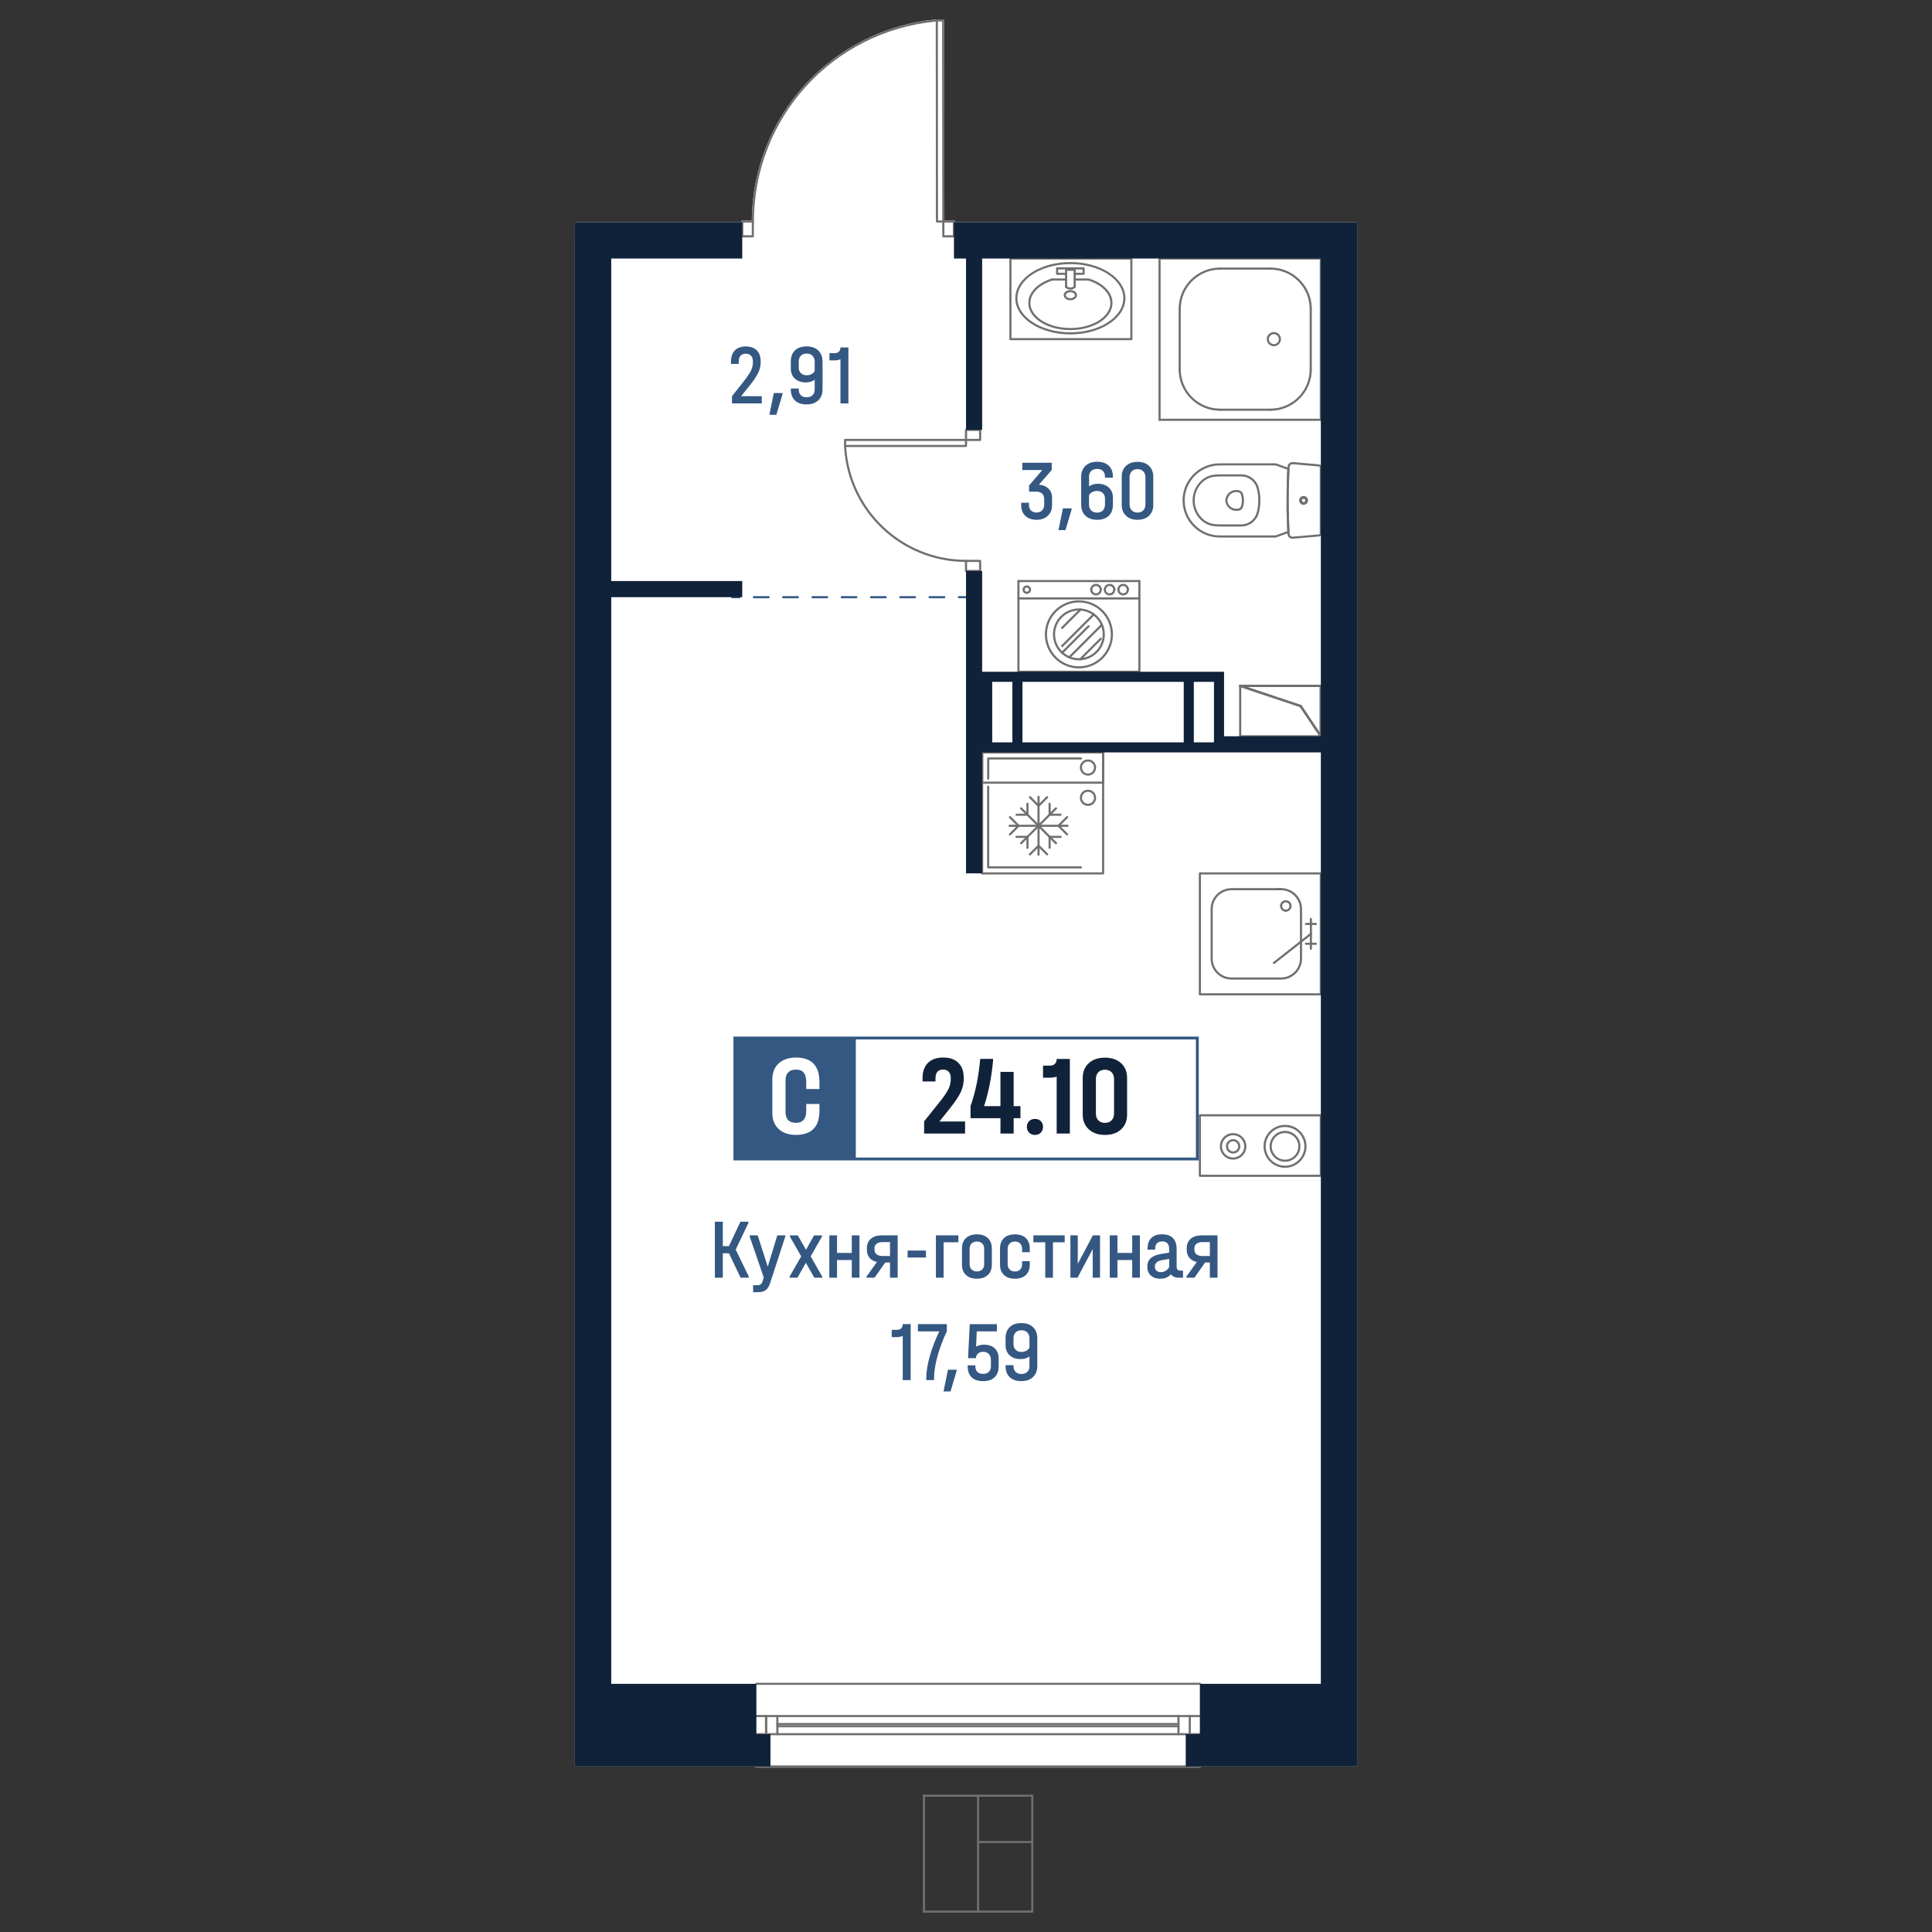 <?xml version="1.0" encoding="utf-8"?>
<!-- Generator: Adobe Illustrator 28.0.0, SVG Export Plug-In . SVG Version: 6.00 Build 0)  -->
<svg version="1.1" id="_x5F_Плашки" xmlns="http://www.w3.org/2000/svg" xmlns:xlink="http://www.w3.org/1999/xlink" x="0px"
	 y="0px" width="1000px" height="1000px" viewBox="0 0 1000 1000" style="enable-background:new 0 0 1000 1000;"
	 xml:space="preserve">
<rect x="0" y="0" width="1000" height="1000" fill="#333333" stroke="none"/>
<style type="text/css">
	.st0{fill:#FFFFFF;}
	.st1{fill:#716F6E;}
	.st2{fill:#345882;}
	.st3{fill:#102239;}
</style>
<g>
	<path class="st0" d="M494.3,114.65V115h208.14v799.32H621.6c-0.01,0.31-0.24,0.55-0.55,0.55H391.49c-0.31,0-0.55-0.24-0.56-0.55
		h-93.37V124.41l0.02,0.01v-9.4h86.05v-0.37c0-0.3,0.25-0.55,0.55-0.55h4.94c0.2-26.08,10-51.03,27.62-70.29
		c17.73-19.38,41.89-31.38,68.05-33.8C484.83,10,484.86,10,484.9,10h3.28c0.31,0,0.55,0.25,0.55,0.55l0.09,103.55h4.92
		C494.05,114.1,494.3,114.35,494.3,114.65z"/>
	<g id="HATCH_00000004529954148776503830000002957570466779827108_">
		<path class="st1" d="M683.66,381.66c-0.18,0-0.36-0.09-0.46-0.25l-10.33-15.49l-31.12-10.38c-0.26-0.08-0.41-0.34-0.37-0.61
			s0.28-0.46,0.55-0.46h41.74c0.31,0,0.55,0.25,0.55,0.55v26.09c0,0.24-0.16,0.46-0.39,0.53
			C683.77,381.65,683.71,381.66,683.66,381.66z M645.32,355.57l28.08,9.36c0.12,0.04,0.22,0.12,0.28,0.22l9.42,14.13v-23.71H645.32z
			"/>
	</g>
	<g id="LINE_00000024684505337033700450000012024908237142340745_">
		<path class="st1" d="M683.66,355.57h-41.74c-0.31,0-0.55-0.25-0.55-0.55c0-0.31,0.25-0.55,0.55-0.55h41.74
			c0.31,0,0.55,0.25,0.55,0.55C684.21,355.32,683.96,355.57,683.66,355.57z"/>
	</g>
	<g id="LINE_00000024683825047811639600000009372779627903327129_">
		<path class="st1" d="M673.22,366c-0.06,0-0.12-0.01-0.18-0.03l-31.3-10.44c-0.29-0.1-0.45-0.41-0.35-0.7
			c0.1-0.29,0.39-0.45,0.7-0.35l31.3,10.44c0.29,0.1,0.45,0.41,0.35,0.7C673.67,365.86,673.45,366,673.22,366z"/>
	</g>
	<g id="LINE_00000090977475562148853610000017115417489495283845_">
		<path class="st1" d="M683.66,381.66c-0.18,0-0.35-0.09-0.46-0.25l-10.44-15.65c-0.17-0.25-0.1-0.59,0.15-0.77
			c0.25-0.17,0.59-0.1,0.77,0.15l10.44,15.65c0.17,0.25,0.1,0.59-0.15,0.77C683.87,381.63,683.76,381.66,683.66,381.66z"/>
	</g>
	<g id="LINE_00000147942035251424217890000014081300051276350140_">
		<path class="st1" d="M683.66,381.66c-0.31,0-0.55-0.25-0.55-0.55v-26.09c0-0.31,0.25-0.55,0.55-0.55c0.31,0,0.55,0.25,0.55,0.55
			v26.09C684.21,381.41,683.96,381.66,683.66,381.66z"/>
	</g>
	<g id="LINE_00000025412170726294236150000012036949622989636798_">
		<path class="st1" d="M673.22,366c-0.06,0-0.12-0.01-0.18-0.03l-31.3-10.44c-0.29-0.1-0.45-0.41-0.35-0.7
			c0.1-0.29,0.39-0.45,0.7-0.35l31.3,10.44c0.29,0.1,0.45,0.41,0.35,0.7C673.67,365.86,673.45,366,673.22,366z"/>
	</g>
	<g id="LINE_00000158731492609554977160000012780561154455937682_">
		<path class="st1" d="M683.66,381.66c-0.18,0-0.35-0.09-0.46-0.25l-10.44-15.65c-0.17-0.25-0.1-0.59,0.15-0.77
			c0.25-0.17,0.59-0.1,0.77,0.15l10.44,15.65c0.17,0.25,0.1,0.59-0.15,0.77C683.87,381.63,683.76,381.66,683.66,381.66z"/>
	</g>
	<g id="LINE_00000118359294577460771470000014056821079485721241_">
		<path class="st1" d="M641.92,381.66c-0.31,0-0.55-0.25-0.55-0.55v-26.09c0-0.31,0.25-0.55,0.55-0.55c0.31,0,0.55,0.25,0.55,0.55
			v26.09C642.47,381.41,642.22,381.66,641.92,381.66z"/>
	</g>
	<g id="LINE_00000045583130511916031550000009181558239368998319_">
		<path class="st1" d="M683.66,381.66h-41.74c-0.31,0-0.55-0.25-0.55-0.55c0-0.31,0.25-0.55,0.55-0.55h41.74
			c0.31,0,0.55,0.25,0.55,0.55C684.21,381.41,683.96,381.66,683.66,381.66z"/>
	</g>
	<g id="LINE_00000006701301700449706100000001010407151773740189_">
		<path class="st1" d="M683.66,381.66c-0.31,0-0.55-0.25-0.55-0.55v-26.09c0-0.31,0.25-0.55,0.55-0.55c0.31,0,0.55,0.25,0.55,0.55
			v26.09C684.21,381.41,683.96,381.66,683.66,381.66z"/>
	</g>
	<g id="LINE_00000078756133274639012360000005083580640445914261_">
		<path class="st1" d="M683.66,355.57h-41.74c-0.31,0-0.55-0.25-0.55-0.55c0-0.31,0.25-0.55,0.55-0.55h41.74
			c0.31,0,0.55,0.25,0.55,0.55C684.21,355.32,683.96,355.57,683.66,355.57z"/>
	</g>
	<g id="LINE_00000060009661181107582710000004147517079171159425_">
		<g>
			<path class="st2" d="M382.65,309.66h-3.68c-0.31,0-0.55-0.25-0.55-0.55c0-0.31,0.25-0.55,0.55-0.55h3.68
				c0.31,0,0.55,0.25,0.55,0.55C383.2,309.41,382.95,309.66,382.65,309.66z"/>
			<path class="st2" d="M488.75,309.66h-7.58c-0.31,0-0.55-0.25-0.55-0.55c0-0.31,0.25-0.55,0.55-0.55h7.58
				c0.31,0,0.55,0.25,0.55,0.55C489.3,309.41,489.05,309.66,488.75,309.66z M473.59,309.66h-7.58c-0.31,0-0.55-0.25-0.55-0.55
				c0-0.31,0.25-0.55,0.55-0.55h7.58c0.31,0,0.55,0.25,0.55,0.55C474.14,309.41,473.9,309.66,473.59,309.66z M458.43,309.66h-7.58
				c-0.31,0-0.55-0.25-0.55-0.55c0-0.31,0.25-0.55,0.55-0.55h7.58c0.31,0,0.55,0.25,0.55,0.55
				C458.99,309.41,458.74,309.66,458.43,309.66z M443.27,309.66h-7.58c-0.31,0-0.55-0.25-0.55-0.55c0-0.31,0.25-0.55,0.55-0.55h7.58
				c0.31,0,0.55,0.25,0.55,0.55C443.83,309.41,443.58,309.66,443.27,309.66z M428.12,309.66h-7.58c-0.31,0-0.55-0.25-0.55-0.55
				c0-0.31,0.25-0.55,0.55-0.55h7.58c0.31,0,0.55,0.25,0.55,0.55C428.67,309.41,428.42,309.66,428.12,309.66z M412.96,309.66h-7.58
				c-0.31,0-0.55-0.25-0.55-0.55c0-0.31,0.25-0.55,0.55-0.55h7.58c0.31,0,0.55,0.25,0.55,0.55
				C413.52,309.41,413.27,309.66,412.96,309.66z M397.8,309.66h-7.58c-0.31,0-0.55-0.25-0.55-0.55c0-0.31,0.25-0.55,0.55-0.55h7.58
				c0.31,0,0.55,0.25,0.55,0.55C398.36,309.41,398.11,309.66,397.8,309.66z"/>
			<path class="st2" d="M500.01,309.66h-3.68c-0.31,0-0.55-0.25-0.55-0.55c0-0.31,0.25-0.55,0.55-0.55h3.68
				c0.31,0,0.55,0.25,0.55,0.55C500.56,309.41,500.31,309.66,500.01,309.66z"/>
		</g>
	</g>
	<g id="SPLINE_00000038389557843389966200000017557772399308701085_">
		<path class="st1" d="M639.91,264.44c-3.01,0-5.54-2.35-5.72-5.39c0.03-0.53,0.11-0.98,0.24-1.4c0.45-1.46,1.44-2.66,2.79-3.38
			c1.35-0.72,2.9-0.87,4.37-0.42c0.81,0.25,1.45,0.87,1.72,1.67c0.77,2.26,0.77,4.75,0,7.01c-0.27,0.8-0.91,1.42-1.71,1.67l0,0
			c-0.44,0.13-0.88,0.21-1.33,0.24C640.14,264.44,640.02,264.44,639.91,264.44z M641.43,263.66h0.01H641.43z M639.91,254.69
			c-0.75,0-1.49,0.18-2.17,0.55c-1.09,0.58-1.89,1.55-2.25,2.74c-0.11,0.34-0.17,0.7-0.2,1.07c0.15,2.39,2.2,4.29,4.62,4.29
			c0.09,0,0.19,0,0.28-0.01c0.36-0.02,0.72-0.09,1.07-0.19l0,0c0.47-0.14,0.84-0.5,0.99-0.97c0.69-2.03,0.69-4.27,0-6.3
			c-0.16-0.46-0.53-0.83-1-0.97C640.82,254.76,640.36,254.69,639.91,254.69z"/>
	</g>
	<g id="SPLINE_00000118378795822236837320000016732703726892044704_">
		<path class="st1" d="M642.48,272.53h-10.98c-1.22,0-2.44-0.09-3.64-0.26c-2-0.29-3.88-1.12-5.43-2.39
			c-0.73-0.6-1.39-1.26-1.97-1.98c-2.37-2.9-3.48-6.55-3.1-10.28c0.37-3.73,2.17-7.09,5.08-9.46c1.56-1.27,3.44-2.1,5.43-2.39l0,0
			c1.2-0.17,2.42-0.26,3.64-0.26h10.98c4.23,0,7.96,2.86,9.04,6.95c1.15,4.29,1.15,8.83,0,13.12
			C650.43,269.67,646.71,272.53,642.48,272.53z M628.01,246.86c-1.8,0.26-3.49,1-4.89,2.15c-2.67,2.19-4.33,5.28-4.67,8.72
			c-0.35,3.44,0.67,6.8,2.86,9.47c0.54,0.66,1.15,1.27,1.82,1.82c1.41,1.15,3.1,1.89,4.89,2.15c1.14,0.17,2.32,0.25,3.48,0.25h10.98
			c3.74,0,7.02-2.52,7.98-6.13c1.1-4.11,1.1-8.45,0-12.56c-0.96-3.61-4.25-6.13-7.98-6.13h-10.98
			C630.33,246.61,629.16,246.7,628.01,246.86L628.01,246.86z"/>
	</g>
	<g id="SPLINE_00000180335191614411251340000007839173773676704919_">
		<path class="st1" d="M660.33,278.23h-29.03c-10.59,0-19.21-8.62-19.21-19.21c0-10.59,8.62-19.21,19.21-19.21h29.03
			c0.06,0,0.12,0.01,0.18,0.03c2.19,0.77,4.37,1.56,6.55,2.38c0.22,0.08,0.37,0.3,0.36,0.54l-0.38,11.39l-0.03,8.82l0.42,12.3
			c0.01,0.24-0.13,0.47-0.36,0.55c-2.18,0.82-4.36,1.61-6.55,2.38C660.46,278.22,660.4,278.23,660.33,278.23z M631.31,240.91
			c-9.99,0-18.11,8.12-18.11,18.11s8.12,18.11,18.11,18.11h28.93c2.03-0.71,4.05-1.45,6.06-2.2l-0.34-9.33l-0.06-2.62l0.22-15.81
			l0.19-4.07c-2.02-0.75-4.04-1.49-6.07-2.2H631.31z M666.88,275.3h0.01H666.88z"/>
	</g>
	<g id="SPLINE_00000106855341413660132980000009657195479946953655_">
		<path class="st1" d="M674.74,260.97c-1.07,0-1.95-0.88-1.95-1.95s0.88-1.95,1.95-1.95c1.07,0,1.95,0.88,1.95,1.95
			S675.82,260.97,674.74,260.97z M674.74,258.17c-0.47,0-0.84,0.38-0.84,0.85c0,0.47,0.38,0.85,0.84,0.85
			c0.47,0,0.84-0.38,0.84-0.85C675.59,258.55,675.21,258.17,674.74,258.17z"/>
	</g>
	<g id="SPLINE_00000109723020733388656970000013526919720485076911_">
		<path class="st1" d="M674.74,261.31c-1.27,0-2.3-1.03-2.3-2.3s1.03-2.3,2.3-2.3s2.3,1.03,2.3,2.3S676.01,261.31,674.74,261.31z
			 M674.74,257.82c-0.66,0-1.19,0.54-1.19,1.19s0.53,1.19,1.19,1.19c0.66,0,1.19-0.54,1.19-1.19S675.4,257.82,674.74,257.82z"/>
	</g>
	<g id="SPLINE_00000062885619164608909060000001327405740532699839_">
		<path class="st1" d="M668.98,278.88c-1.36,0-2.51-1.08-2.59-2.48c-0.65-11.53-0.65-23.23,0-34.77c0.13-1.52,1.45-2.61,2.85-2.47
			l13.53,1.18c0.83,0.07,1.45,0.75,1.45,1.58v34.17c0,0.83-0.63,1.51-1.45,1.58l-13.53,1.18l0,0
			C669.16,278.88,669.04,278.88,668.98,278.88z M669.09,277.77l0.1,0.55l-0.05-0.55l13.53-1.18c0.25-0.02,0.44-0.23,0.44-0.48
			v-34.17c0-0.25-0.19-0.46-0.44-0.48l-13.53-1.18c-0.05,0-0.09-0.01-0.13-0.01c-0.78,0-1.45,0.6-1.52,1.39
			c-0.65,11.54-0.65,23.2,0,34.69c0.03,0.4,0.2,0.78,0.51,1.05C668.29,277.66,668.69,277.81,669.09,277.77z"/>
	</g>
	<g id="SPLINE_00000098191216031482723520000017437971911132750516_">
		<path class="st1" d="M554.02,149.9c-0.55,0-1.1-0.11-1.61-0.33c-0.42-0.19-0.79-0.45-1.05-0.77c-0.19-0.23-0.17-0.58,0.07-0.78
			c0.24-0.19,0.58-0.16,0.78,0.07c0.15,0.19,0.38,0.35,0.65,0.47c1.02,0.45,2.37,0.23,2.97-0.47c0.2-0.23,0.55-0.26,0.78-0.06
			c0.23,0.2,0.26,0.55,0.06,0.78C556.07,149.51,555.06,149.9,554.02,149.9z"/>
	</g>
	<g id="SPLINE_00000115512353840764258700000011192068543464295852_">
		<path class="st1" d="M554.02,155.43c-1.89,0-3.44-1.18-3.44-2.64c0-1.48,1.51-2.64,3.44-2.64c1.93,0,3.44,1.16,3.44,2.64
			C557.46,154.24,555.92,155.43,554.02,155.43z M554.02,151.25c-1.27,0-2.33,0.7-2.33,1.54c0,0.83,1.07,1.54,2.33,1.54
			s2.33-0.7,2.33-1.54C556.36,151.96,555.29,151.25,554.02,151.25z"/>
	</g>
	<g id="SPLINE_00000005958266404347254330000007132806882938694328_">
		<path class="st1" d="M554.02,173.1c-15.72,0-28.51-8.41-28.51-18.74s12.79-18.74,28.51-18.74c15.72,0,28.5,8.41,28.5,18.74
			S569.74,173.1,554.02,173.1z M554.02,136.71c-15.11,0-27.4,7.91-27.4,17.64s12.29,17.64,27.4,17.64c15.11,0,27.4-7.91,27.4-17.64
			S569.13,136.71,554.02,136.71z"/>
	</g>
	<g id="SPLINE_00000050650517469716853950000006194592465492701334_">
		<path class="st1" d="M553.96,170.87c-3.22,0-6.49-0.46-9.56-1.43c-6.12-1.94-10.4-5.54-11.75-9.87c-0.96-3.09-0.27-6.33,1.92-9.14
			c2.11-2.71,5.6-4.94,9.83-6.28c0.29-0.1,0.6,0.07,0.69,0.36c0.09,0.29-0.07,0.6-0.36,0.69c-4.01,1.27-7.31,3.37-9.29,5.9
			c-1.99,2.55-2.59,5.36-1.73,8.14c1.23,3.98,5.25,7.31,11.02,9.14c10.29,3.26,22.79,0.61,27.88-5.9c1.99-2.55,2.59-5.37,1.73-8.14
			c-1.23-3.96-5.21-7.28-10.94-9.12h-7.14c-0.31,0-0.55-0.25-0.55-0.55c0-0.31,0.25-0.55,0.55-0.55h7.23c0.06,0,0.11,0.01,0.17,0.03
			c6.12,1.94,10.4,5.54,11.74,9.87c0.96,3.09,0.27,6.33-1.92,9.14C569.67,168.04,561.95,170.87,553.96,170.87z"/>
	</g>
	<g id="POLYLINE_00000075160545349774138760000000797246929791111850_">
		<path class="st1" d="M551.78,145.23h-7.23c-0.31,0-0.55-0.25-0.55-0.55c0-0.31,0.25-0.55,0.55-0.55h7.23
			c0.31,0,0.55,0.25,0.55,0.55C552.34,144.98,552.09,145.23,551.78,145.23z"/>
	</g>
	<g id="LWPOLYLINE_00000054230512893384401540000008817228443052194441_">
		<path class="st1" d="M560.87,142.27h-4.61c-0.31,0-0.55-0.25-0.55-0.55c0-0.31,0.25-0.55,0.55-0.55h4.06v-1.71h-12.59v1.71h4.06
			c0.31,0,0.55,0.25,0.55,0.55c0,0.31-0.25,0.55-0.55,0.55h-4.62c-0.31,0-0.55-0.25-0.55-0.55v-2.82c0-0.31,0.25-0.55,0.55-0.55
			h13.7c0.31,0,0.55,0.25,0.55,0.55v2.82C561.42,142.02,561.17,142.27,560.87,142.27z"/>
	</g>
	<g id="LWPOLYLINE_00000025432454005099366110000010822027015750645644_">
		<path class="st1" d="M556.26,148.99c-0.31,0-0.55-0.25-0.55-0.55v-8.26h-3.36v8.26c0,0.31-0.25,0.55-0.55,0.55
			c-0.31,0-0.55-0.25-0.55-0.55v-8.81c0-0.31,0.25-0.55,0.55-0.55h4.47c0.31,0,0.55,0.25,0.55,0.55v8.81
			C556.81,148.75,556.56,148.99,556.26,148.99z"/>
	</g>
	<g id="LWPOLYLINE_00000161616696146378181570000014109053220012767644_">
		<path class="st1" d="M585.59,176.09h-62.61c-0.31,0-0.55-0.25-0.55-0.55V133.8c0-0.31,0.25-0.55,0.55-0.55h62.61
			c0.31,0,0.55,0.25,0.55,0.55v41.74C586.15,175.85,585.9,176.09,585.59,176.09z M523.54,174.99h61.5v-40.63h-61.5V174.99z"/>
	</g>
	<g id="ARC_00000065765487058075873560000007506422991730107326_">
		<path class="st1" d="M678.44,160.44c-0.31,0-0.55-0.25-0.55-0.55c0-11.2-9.11-20.32-20.32-20.32c-0.31,0-0.55-0.25-0.55-0.55
			s0.25-0.55,0.55-0.55c11.81,0,21.43,9.61,21.43,21.42C679,160.19,678.75,160.44,678.44,160.44z"/>
	</g>
	<g id="ARC_00000135657897566966233060000014294256293177203356_">
		<path class="st1" d="M657.57,212.61c-0.31,0-0.55-0.25-0.55-0.55c0-0.31,0.25-0.55,0.55-0.55c11.21,0,20.32-9.11,20.32-20.32
			c0-0.31,0.25-0.55,0.55-0.55c0.31,0,0.55,0.25,0.55,0.55C679,203,669.38,212.61,657.57,212.61z"/>
	</g>
	<g id="ARC_00000015318206463468472450000010311401497707867813_">
		<path class="st1" d="M610.61,160.44c-0.31,0-0.55-0.25-0.55-0.55c0-11.81,9.61-21.42,21.43-21.42c0.31,0,0.55,0.25,0.55,0.55
			s-0.25,0.55-0.55,0.55c-11.21,0-20.32,9.11-20.32,20.32C611.17,160.19,610.92,160.44,610.61,160.44z"/>
	</g>
	<g id="ARC_00000126307962593444522970000005590966213705873820_">
		<path class="st1" d="M631.49,212.61c-11.81,0-21.43-9.61-21.43-21.42c0-0.31,0.25-0.55,0.55-0.55c0.31,0,0.55,0.25,0.55,0.55
			c0,11.2,9.11,20.32,20.32,20.32c0.31,0,0.55,0.25,0.55,0.55C632.04,212.37,631.79,212.61,631.49,212.61z"/>
	</g>
	<g id="LINE_00000089557671064577516870000009711338548052993921_">
		<path class="st1" d="M610.61,191.74c-0.31,0-0.55-0.25-0.55-0.55v-31.3c0-0.31,0.25-0.55,0.55-0.55c0.31,0,0.55,0.25,0.55,0.55
			v31.3C611.17,191.5,610.92,191.74,610.61,191.74z"/>
	</g>
	<g id="LINE_00000109010674939235139320000005641417395042888123_">
		<path class="st1" d="M657.57,139.57h-26.08c-0.31,0-0.55-0.25-0.55-0.55s0.25-0.55,0.55-0.55h26.08c0.31,0,0.55,0.25,0.55,0.55
			S657.88,139.57,657.57,139.57z"/>
	</g>
	<g id="LINE_00000088091915485181909100000016729969404171241392_">
		<path class="st1" d="M678.44,191.74c-0.31,0-0.55-0.25-0.55-0.55v-31.3c0-0.31,0.25-0.55,0.55-0.55c0.31,0,0.55,0.25,0.55,0.55
			v31.3C679,191.5,678.75,191.74,678.44,191.74z"/>
	</g>
	<g id="LINE_00000105392957523930320300000011894640056709497017_">
		<path class="st1" d="M657.57,212.61h-26.08c-0.31,0-0.55-0.25-0.55-0.55c0-0.31,0.25-0.55,0.55-0.55h26.08
			c0.31,0,0.55,0.25,0.55,0.55C658.12,212.37,657.88,212.61,657.57,212.61z"/>
	</g>
	<g id="CIRCLE_00000158724177550915755350000007184085570933201040_">
		<path class="st1" d="M659.35,179.22c-2.03,0-3.68-1.65-3.68-3.68c0-2.03,1.65-3.68,3.68-3.68c2.03,0,3.68,1.65,3.68,3.68
			C663.03,177.57,661.38,179.22,659.35,179.22z M659.35,172.96c-1.42,0-2.58,1.16-2.58,2.58c0,1.42,1.15,2.58,2.58,2.58
			c1.42,0,2.58-1.16,2.58-2.58C661.93,174.12,660.77,172.96,659.35,172.96z"/>
	</g>
	<g id="LINE_00000005974326736948114570000003882267258497089175_">
		<path class="st1" d="M600.18,217.83c-0.31,0-0.55-0.25-0.55-0.55V133.8c0-0.31,0.25-0.55,0.55-0.55s0.55,0.25,0.55,0.55v83.48
			C600.74,217.58,600.49,217.83,600.18,217.83z"/>
	</g>
	<g id="LINE_00000126319394451901228060000001640466550214503871_">
		<path class="st1" d="M683.66,217.83h-83.48c-0.31,0-0.55-0.25-0.55-0.55c0-0.31,0.25-0.55,0.55-0.55h83.48
			c0.31,0,0.55,0.25,0.55,0.55C684.21,217.58,683.96,217.83,683.66,217.83z"/>
	</g>
	<g id="LINE_00000161594252993748890900000011103778181231229871_">
		<path class="st1" d="M683.66,217.83c-0.31,0-0.55-0.25-0.55-0.55V133.8c0-0.31,0.25-0.55,0.55-0.55c0.31,0,0.55,0.25,0.55,0.55
			v83.48C684.21,217.58,683.96,217.83,683.66,217.83z"/>
	</g>
	<g id="LINE_00000085243747890109575570000011758641272806678163_">
		<path class="st1" d="M683.66,134.35h-83.48c-0.31,0-0.55-0.25-0.55-0.55c0-0.31,0.25-0.55,0.55-0.55h83.48
			c0.31,0,0.55,0.25,0.55,0.55C684.21,134.11,683.96,134.35,683.66,134.35z"/>
	</g>
	<g id="POLYLINE_00000034061763633559507120000014042640068062247852_">
		<path class="st1" d="M683.66,609.14h-62.61c-0.31,0-0.55-0.25-0.55-0.55v-31.31c0-0.31,0.25-0.55,0.55-0.55h62.61
			c0.31,0,0.55,0.25,0.55,0.55v31.31C684.21,608.89,683.96,609.14,683.66,609.14z M621.6,608.03h61.5v-30.2h-61.5V608.03z"/>
	</g>
	<g id="SPLINE_00000093883248491967188420000012939050646943296698_">
		<path class="st1" d="M665.13,604.46c-6.13,0-11.12-4.99-11.12-11.12s4.99-11.12,11.12-11.12c6.13,0,11.12,4.99,11.12,11.12
			S671.26,604.46,665.13,604.46z M665.13,583.34c-5.52,0-10.01,4.49-10.01,10.01c0,5.52,4.49,10.01,10.01,10.01
			c5.52,0,10.01-4.49,10.01-10.01C675.14,587.83,670.65,583.34,665.13,583.34z"/>
	</g>
	<g id="SPLINE_00000169519947263588302340000006171719275476401324_">
		<path class="st1" d="M665.13,601.33c-4.4,0-7.98-3.58-7.98-7.98c0-4.4,3.58-7.99,7.98-7.99c4.4,0,7.99,3.58,7.99,7.99
			C673.12,597.75,669.54,601.33,665.13,601.33z M665.13,586.47c-3.79,0-6.88,3.08-6.88,6.88c0,3.79,3.08,6.88,6.88,6.88
			c3.8,0,6.88-3.08,6.88-6.88C672.01,589.55,668.93,586.47,665.13,586.47z"/>
	</g>
	<g id="SPLINE_00000080191257531903997290000015806315379997148804_">
		<path class="st1" d="M638.26,600.21c-3.78,0-6.86-3.08-6.86-6.86c0-3.78,3.08-6.86,6.86-6.86c3.78,0,6.86,3.08,6.86,6.86
			C645.12,597.13,642.04,600.21,638.26,600.21z M638.26,587.59c-3.17,0-5.76,2.58-5.76,5.76c0,3.17,2.58,5.75,5.76,5.75
			s5.76-2.58,5.76-5.75C644.01,590.17,641.43,587.59,638.26,587.59z"/>
	</g>
	<g id="SPLINE_00000076597467394023597940000001996841108718797721_">
		<path class="st1" d="M638.26,597.08c-2.06,0-3.73-1.68-3.73-3.73c0-2.06,1.68-3.74,3.73-3.74c2.06,0,3.73,1.68,3.73,3.74
			C641.99,595.4,640.31,597.08,638.26,597.08z M638.26,590.72c-1.45,0-2.62,1.18-2.62,2.63c0,1.45,1.18,2.62,2.62,2.62
			s2.62-1.18,2.62-2.62C640.88,591.9,639.71,590.72,638.26,590.72z"/>
	</g>
	<g id="LINE_00000105417806843009501620000011954276096502221455_">
		<path class="st1" d="M527.14,348.26c-0.31,0-0.55-0.25-0.55-0.55v-46.96c0-0.31,0.25-0.55,0.55-0.55s0.55,0.25,0.55,0.55v46.96
			C527.69,348.02,527.44,348.26,527.14,348.26z"/>
	</g>
	<g id="LINE_00000107561464229451380670000012760746361159101878_">
		<path class="st1" d="M589.75,348.26c-0.31,0-0.55-0.25-0.55-0.55v-46.96c0-0.31,0.25-0.55,0.55-0.55c0.31,0,0.55,0.25,0.55,0.55
			v46.96C590.3,348.02,590.05,348.26,589.75,348.26z"/>
	</g>
	<g id="LINE_00000106849858867063734290000006001121758226554544_">
		<path class="st1" d="M589.75,348.26h-62.61c-0.31,0-0.55-0.25-0.55-0.55c0-0.31,0.25-0.55,0.55-0.55h62.61
			c0.31,0,0.55,0.25,0.55,0.55C590.3,348.02,590.05,348.26,589.75,348.26z"/>
	</g>
	<g id="LINE_00000181048755268257188030000012299699161807491973_">
		<path class="st1" d="M589.75,301.31h-62.61c-0.31,0-0.55-0.25-0.55-0.55c0-0.31,0.25-0.55,0.55-0.55h62.61
			c0.31,0,0.55,0.25,0.55,0.55C590.3,301.06,590.05,301.31,589.75,301.31z"/>
	</g>
	<g id="LINE_00000165949161836122562690000001485704980210278300_">
		<path class="st1" d="M553.47,340.78c-0.14,0-0.28-0.05-0.39-0.16c-0.22-0.22-0.22-0.56,0-0.78l16.85-16.85
			c0.22-0.22,0.57-0.22,0.78,0s0.22,0.56,0,0.78l-16.85,16.85C553.75,340.72,553.61,340.78,553.47,340.78z"/>
	</g>
	<g id="LINE_00000129921369999816601310000004334409792076164276_">
		<path class="st1" d="M549.76,325.56c-0.14,0-0.28-0.05-0.39-0.16c-0.22-0.22-0.22-0.56,0-0.78l9.52-9.52
			c0.22-0.22,0.57-0.22,0.78,0c0.22,0.22,0.22,0.56,0,0.78l-9.52,9.52C550.04,325.51,549.9,325.56,549.76,325.56z"/>
	</g>
	<g id="LINE_00000001630709741333460420000011030094268652799372_">
		<path class="st1" d="M549.74,338.39c-0.14,0-0.28-0.05-0.39-0.16c-0.22-0.22-0.22-0.56,0-0.78l13.71-13.71
			c0.22-0.22,0.57-0.22,0.78,0s0.22,0.56,0,0.78l-13.71,13.71C550.02,338.34,549.88,338.39,549.74,338.39z"/>
	</g>
	<g id="LINE_00000027575444073529379980000003267836944979946146_">
		<path class="st1" d="M559.18,341.76c-0.14,0-0.28-0.05-0.39-0.16c-0.22-0.22-0.22-0.56,0-0.78l10.58-10.58
			c0.22-0.22,0.57-0.22,0.78,0c0.22,0.22,0.22,0.56,0,0.78l-10.58,10.58C559.46,341.7,559.32,341.76,559.18,341.76z"/>
	</g>
	<g id="LINE_00000149376504785292366400000008367660624976593810_">
		<path class="st1" d="M549.78,334.92c-0.14,0-0.28-0.05-0.39-0.16c-0.22-0.22-0.22-0.56,0-0.78l16.35-16.35
			c0.22-0.22,0.57-0.22,0.78,0c0.22,0.22,0.22,0.56,0,0.78l-16.35,16.35C550.06,334.86,549.92,334.92,549.78,334.92z"/>
	</g>
	<g id="ELLIPSE_00000080905712485077307250000010578775860051858561_">
		<path class="st1" d="M558.44,341.78c-7.41,0-13.43-6.02-13.43-13.43c0-7.41,6.03-13.43,13.43-13.43s13.43,6.02,13.43,13.43
			C571.87,335.75,565.85,341.78,558.44,341.78z M558.44,316.02c-6.8,0-12.33,5.53-12.33,12.33s5.53,12.33,12.33,12.33
			c6.79,0,12.32-5.53,12.32-12.33S565.24,316.02,558.44,316.02z"/>
	</g>
	<g id="ELLIPSE_00000145043085891980343250000013950092827723417507_">
		<path class="st1" d="M558.44,345.98c-9.72,0-17.63-7.91-17.63-17.63s7.91-17.63,17.63-17.63s17.63,7.91,17.63,17.63
			S568.16,345.98,558.44,345.98z M558.44,311.82c-9.11,0-16.52,7.41-16.52,16.53c0,9.11,7.41,16.53,16.52,16.53
			c9.11,0,16.52-7.41,16.52-16.53C574.96,319.24,567.55,311.82,558.44,311.82z"/>
	</g>
	<g id="ELLIPSE_00000011025720042644544610000010133731789130919862_">
		<path class="st1" d="M567.29,308.2c-1.66,0-3.01-1.35-3.01-3.01c0-0.31,0.25-0.55,0.55-0.55c0.31,0,0.55,0.25,0.55,0.55
			c0,1.05,0.85,1.9,1.9,1.9s1.9-0.85,1.9-1.9c0-0.31,0.25-0.55,0.55-0.55c0.31,0,0.55,0.25,0.55,0.55
			C570.3,306.85,568.95,308.2,567.29,308.2z"/>
	</g>
	<g id="ELLIPSE_00000133530368513280852140000010569835750860440503_">
		<path class="st1" d="M569.74,305.75c-0.31,0-0.55-0.25-0.55-0.55c0-1.05-0.85-1.9-1.9-1.9s-1.9,0.85-1.9,1.9
			c0,0.31-0.25,0.55-0.55,0.55c-0.31,0-0.55-0.25-0.55-0.55c0-1.66,1.35-3,3.01-3s3.01,1.35,3.01,3
			C570.3,305.5,570.05,305.75,569.74,305.75z"/>
	</g>
	<g id="ELLIPSE_00000053542170822775310640000005705637467297145498_">
		<path class="st1" d="M574.32,308.2c-1.66,0-3.01-1.35-3.01-3.01c0-0.31,0.25-0.55,0.55-0.55s0.55,0.25,0.55,0.55
			c0,1.05,0.85,1.9,1.9,1.9c1.05,0,1.9-0.85,1.9-1.9c0-0.31,0.25-0.55,0.55-0.55c0.31,0,0.55,0.25,0.55,0.55
			C577.32,306.85,575.97,308.2,574.32,308.2z"/>
	</g>
	<g id="ELLIPSE_00000075875501534081341910000009032762240326840714_">
		<path class="st1" d="M576.77,305.75c-0.31,0-0.55-0.25-0.55-0.55c0-1.05-0.85-1.9-1.9-1.9c-1.05,0-1.9,0.85-1.9,1.9
			c0,0.31-0.25,0.55-0.55,0.55s-0.55-0.25-0.55-0.55c0-1.66,1.35-3,3.01-3s3.01,1.35,3.01,3
			C577.32,305.5,577.07,305.75,576.77,305.75z"/>
	</g>
	<g id="ELLIPSE_00000124848976723262358930000002095196227603348881_">
		<path class="st1" d="M581.34,308.2c-1.66,0-3.01-1.35-3.01-3.01c0-0.31,0.25-0.55,0.55-0.55c0.31,0,0.55,0.25,0.55,0.55
			c0,1.05,0.85,1.9,1.9,1.9s1.9-0.85,1.9-1.9c0-0.31,0.25-0.55,0.55-0.55c0.31,0,0.55,0.25,0.55,0.55
			C584.35,306.85,583,308.2,581.34,308.2z"/>
	</g>
	<g id="ELLIPSE_00000129925274574382327750000001617397865552556730_">
		<path class="st1" d="M583.79,305.75c-0.31,0-0.55-0.25-0.55-0.55c0-1.05-0.85-1.9-1.9-1.9s-1.9,0.85-1.9,1.9
			c0,0.31-0.25,0.55-0.55,0.55c-0.31,0-0.55-0.25-0.55-0.55c0-1.66,1.35-3,3.01-3s3.01,1.35,3.01,3
			C584.35,305.5,584.1,305.75,583.79,305.75z"/>
	</g>
	<g id="LINE_00000100354414827772004480000001809010040196827780_">
		<path class="st1" d="M589.75,310.3h-62.61c-0.31,0-0.55-0.25-0.55-0.55s0.25-0.55,0.55-0.55h62.61c0.31,0,0.55,0.25,0.55,0.55
			S590.05,310.3,589.75,310.3z"/>
	</g>
	<g id="ELLIPSE_00000014598905002844341430000005513439048450508967_">
		<path class="st1" d="M531.48,307.39c-1.21,0-2.2-0.98-2.2-2.2s0.99-2.2,2.2-2.2c1.21,0,2.2,0.99,2.2,2.2
			S532.69,307.39,531.48,307.39z M531.48,304.1c-0.6,0-1.09,0.49-1.09,1.09c0,0.6,0.49,1.09,1.09,1.09c0.6,0,1.09-0.49,1.09-1.09
			C532.57,304.59,532.08,304.1,531.48,304.1z"/>
	</g>
	<g id="POLYLINE_00000101820124233403653010000005300746523594270341_">
		<path class="st1" d="M570.97,452.62h-62.61c-0.31,0-0.55-0.25-0.55-0.55v-62.61c0-0.31,0.25-0.55,0.55-0.55h62.61
			c0.31,0,0.55,0.25,0.55,0.55v62.61C571.52,452.37,571.28,452.62,570.97,452.62z M508.91,451.51h61.51V390h-61.51V451.51z"/>
	</g>
	<g id="POLYLINE_00000029742120973948248380000010417219578674198451_">
		<path class="st1" d="M570.97,405.66h-62.61c-0.31,0-0.55-0.25-0.55-0.55v-15.65c0-0.31,0.25-0.55,0.55-0.55h62.61
			c0.31,0,0.55,0.25,0.55,0.55v15.65C571.52,405.41,571.28,405.66,570.97,405.66z M508.91,404.55h61.51V390h-61.51V404.55z"/>
	</g>
	<g id="SPLINE_00000033326715130415234960000006037425999948858532_">
		<path class="st1" d="M563.14,401.48c-2.32,0-4.21-1.89-4.21-4.21c0-2.32,1.89-4.2,4.21-4.2s4.21,1.89,4.21,4.2
			C567.35,399.6,565.46,401.48,563.14,401.48z M563.14,394.18c-1.71,0-3.1,1.39-3.1,3.1c0,1.71,1.39,3.1,3.1,3.1
			c1.71,0,3.1-1.39,3.1-3.1C566.24,395.57,564.86,394.18,563.14,394.18z"/>
	</g>
	<g id="POLYLINE_00000136388968607811678340000015632292576540384920_">
		<path class="st1" d="M511.49,403.57c-0.31,0-0.55-0.25-0.55-0.55v-10.44c0-0.31,0.25-0.55,0.55-0.55h48.01
			c0.31,0,0.55,0.25,0.55,0.55c0,0.31-0.25,0.55-0.55,0.55h-47.45v9.88C512.04,403.32,511.79,403.57,511.49,403.57z"/>
	</g>
	<g id="POLYLINE_00000165197904262844665380000004220429229832676744_">
		<path class="st1" d="M559.49,449.49h-48.01c-0.31,0-0.55-0.25-0.55-0.55v-41.74c0-0.31,0.25-0.55,0.55-0.55
			c0.31,0,0.55,0.25,0.55,0.55v41.19h47.45c0.31,0,0.55,0.25,0.55,0.55S559.8,449.49,559.49,449.49z"/>
	</g>
	<g id="SPLINE_00000072974973523609430330000009845905285445873544_">
		<path class="st1" d="M563.14,417.13c-2.32,0-4.21-1.89-4.21-4.2c0-2.32,1.89-4.2,4.21-4.2s4.21,1.89,4.21,4.2
			C567.35,415.25,565.46,417.13,563.14,417.13z M563.14,409.83c-1.71,0-3.1,1.39-3.1,3.1s1.39,3.1,3.1,3.1c1.71,0,3.1-1.39,3.1-3.1
			S564.86,409.83,563.14,409.83z"/>
	</g>
	<g id="POLYLINE_00000077299278409974575430000009774730712416744615_">
		<path class="st1" d="M537.55,442.95c-0.31,0-0.55-0.25-0.55-0.55v-29.96c0-0.31,0.25-0.55,0.55-0.55c0.31,0,0.55,0.25,0.55,0.55
			v29.96C538.1,442.7,537.85,442.95,537.55,442.95z"/>
	</g>
	<g id="POLYLINE_00000078724971311336297490000004497359963667575210_">
		<path class="st1" d="M552.53,427.97h-29.96c-0.31,0-0.55-0.25-0.55-0.55c0-0.31,0.25-0.55,0.55-0.55h29.96
			c0.31,0,0.55,0.25,0.55,0.55C553.08,427.73,552.83,427.97,552.53,427.97z"/>
	</g>
	<g id="POLYLINE_00000069362570206128024280000017108558176654565553_">
		<path class="st1" d="M546.57,436.99c-0.14,0-0.28-0.05-0.39-0.16l-18.04-18.04c-0.22-0.22-0.22-0.56,0-0.78s0.57-0.22,0.78,0
			l18.04,18.04c0.22,0.22,0.22,0.56,0,0.78C546.85,436.94,546.71,436.99,546.57,436.99z"/>
	</g>
	<g id="POLYLINE_00000100361937206686012810000009656065453764923816_">
		<path class="st1" d="M528.53,436.99c-0.14,0-0.28-0.05-0.39-0.16c-0.22-0.22-0.22-0.56,0-0.78l18.04-18.04
			c0.22-0.22,0.57-0.22,0.78,0s0.22,0.56,0,0.78l-18.04,18.04C528.81,436.94,528.67,436.99,528.53,436.99z"/>
	</g>
	<g id="POLYLINE_00000032607435567052769560000007949725067537315760_">
		<path class="st1" d="M537.55,417.64c-0.14,0-0.28-0.05-0.39-0.16l-4.46-4.46c-0.22-0.22-0.22-0.56,0-0.78s0.57-0.22,0.78,0
			l4.07,4.07l4.07-4.07c0.22-0.22,0.57-0.22,0.78,0s0.22,0.56,0,0.78l-4.46,4.46C537.83,417.59,537.69,417.64,537.55,417.64z"/>
	</g>
	<g id="POLYLINE_00000152984414367508029520000010671715041305308586_">
		<path class="st1" d="M542.01,442.76c-0.14,0-0.28-0.05-0.39-0.16l-4.07-4.07l-4.07,4.07c-0.22,0.22-0.57,0.22-0.78,0
			s-0.22-0.56,0-0.78l4.46-4.46c0.22-0.22,0.57-0.22,0.78,0l4.46,4.46c0.22,0.22,0.22,0.56,0,0.78
			C542.29,442.7,542.15,442.76,542.01,442.76z"/>
	</g>
	<g id="POLYLINE_00000019660798885071786010000015094395342196498340_">
		<path class="st1" d="M522.76,432.43c-0.14,0-0.28-0.05-0.39-0.16c-0.22-0.22-0.22-0.56,0-0.78l4.07-4.07l-4.07-4.07
			c-0.22-0.22-0.22-0.56,0-0.78c0.22-0.22,0.57-0.22,0.78,0l4.45,4.46c0.22,0.22,0.22,0.56,0,0.78l-4.45,4.46
			C523.05,432.37,522.9,432.43,522.76,432.43z"/>
	</g>
	<g id="POLYLINE_00000132082985916878984550000010653420360860494721_">
		<path class="st1" d="M552.33,432.43c-0.14,0-0.28-0.05-0.39-0.16l-4.45-4.46c-0.22-0.22-0.22-0.56,0-0.78l4.45-4.46
			c0.22-0.22,0.57-0.22,0.78,0c0.22,0.22,0.22,0.56,0,0.78l-4.07,4.07l4.07,4.07c0.22,0.22,0.22,0.56,0,0.78
			C552.62,432.37,552.47,432.43,552.33,432.43z"/>
	</g>
	<g id="POLYLINE_00000095335558556460895100000015435646482432750222_">
		<path class="st1" d="M548.94,422.24h-5.66c-0.31,0-0.55-0.25-0.55-0.55v-5.66c0-0.31,0.25-0.55,0.55-0.55
			c0.31,0,0.55,0.25,0.55,0.55v5.11h5.11c0.31,0,0.55,0.25,0.55,0.55C549.5,421.99,549.25,422.24,548.94,422.24z"/>
	</g>
	<g id="POLYLINE_00000105427212937254661740000009594632207668614792_">
		<path class="st1" d="M531.82,422.24h-5.66c-0.31,0-0.55-0.25-0.55-0.55c0-0.31,0.25-0.55,0.55-0.55h5.11v-5.11
			c0-0.31,0.25-0.55,0.55-0.55c0.31,0,0.55,0.25,0.55,0.55v5.66C532.37,421.99,532.12,422.24,531.82,422.24z"/>
	</g>
	<g id="POLYLINE_00000098906638692113202940000000647988391015354559_">
		<path class="st1" d="M543.28,439.37c-0.31,0-0.55-0.25-0.55-0.55v-5.66c0-0.31,0.25-0.55,0.55-0.55h5.66
			c0.31,0,0.55,0.25,0.55,0.55c0,0.31-0.25,0.55-0.55,0.55h-5.11v5.11C543.84,439.12,543.59,439.37,543.28,439.37z"/>
	</g>
	<g id="POLYLINE_00000116925773065613416210000006895231049871724706_">
		<path class="st1" d="M531.82,439.37c-0.31,0-0.55-0.25-0.55-0.55v-5.11h-5.11c-0.31,0-0.55-0.25-0.55-0.55
			c0-0.31,0.25-0.55,0.55-0.55h5.66c0.31,0,0.55,0.25,0.55,0.55v5.66C532.37,439.12,532.12,439.37,531.82,439.37z"/>
	</g>
	<g id="SPLINE_00000142170793934450371680000014485369502889733771_">
		<path class="st1" d="M665.53,471.91c-1.64,0-2.98-1.34-2.98-2.98c0-0.31,0.25-0.55,0.55-0.55c0.31,0,0.55,0.25,0.55,0.55
			c0,1.04,0.84,1.88,1.88,1.88c0.31,0,0.55,0.25,0.55,0.55C666.08,471.66,665.83,471.91,665.53,471.91z"/>
	</g>
	<g id="SPLINE_00000097497551013296061060000011549581955601923466_">
		<path class="st1" d="M667.96,469.48c-0.31,0-0.55-0.25-0.55-0.55c0-1.03-0.84-1.87-1.87-1.87c-1.04,0-1.88,0.84-1.88,1.87
			c0,0.31-0.25,0.55-0.55,0.55c-0.31,0-0.55-0.25-0.55-0.55c0-1.64,1.34-2.98,2.98-2.98c1.64,0,2.98,1.34,2.98,2.98
			C668.51,469.23,668.26,469.48,667.96,469.48z"/>
	</g>
	<g id="SPLINE_00000150080136630282428680000007900219565027560598_">
		<path class="st1" d="M665.53,471.91c-0.31,0-0.55-0.25-0.55-0.55c0-0.31,0.25-0.55,0.55-0.55c1.03,0,1.87-0.84,1.87-1.88
			c0-0.31,0.25-0.55,0.55-0.55c0.31,0,0.55,0.25,0.55,0.55C668.51,470.57,667.17,471.91,665.53,471.91z"/>
	</g>
	<g id="POLYLINE_00000004542063951325437620000003553493698242153865_">
		<path class="st1" d="M663.11,460.8h-2.08c-0.31,0-0.55-0.25-0.55-0.55c0-0.31,0.25-0.55,0.55-0.55h2.08
			c0.31,0,0.55,0.25,0.55,0.55C663.67,460.56,663.42,460.8,663.11,460.8z"/>
	</g>
	<g id="SPLINE_00000146478615551151433080000016819266349666973867_">
		<path class="st1" d="M663.11,507.03h-25.68c-5.97,0-10.82-4.86-10.82-10.83v-25.68c0-5.97,4.86-10.83,10.82-10.83h25.68
			c5.97,0,10.83,4.85,10.83,10.83v25.68C673.94,502.17,669.08,507.03,663.11,507.03z M637.43,460.8c-5.36,0-9.72,4.36-9.72,9.72
			v25.68c0,5.36,4.36,9.72,9.72,9.72h25.68c5.36,0,9.72-4.36,9.72-9.72v-25.68c0-5.36-4.36-9.72-9.72-9.72H637.43z"/>
	</g>
	<g id="POLYLINE_00000033338956239347374150000003956053620503969435_">
		<path class="st1" d="M678.52,491.62c-0.31,0-0.55-0.25-0.55-0.55v-15.41c0-0.31,0.25-0.55,0.55-0.55c0.31,0,0.55,0.25,0.55,0.55
			v15.41C679.07,491.37,678.83,491.62,678.52,491.62z"/>
	</g>
	<g id="POLYLINE_00000018211465386742996100000004915057750169525921_">
		<path class="st1" d="M681.09,489.05h-5.14c-0.31,0-0.55-0.25-0.55-0.55s0.25-0.55,0.55-0.55h5.14c0.31,0,0.55,0.25,0.55,0.55
			S681.4,489.05,681.09,489.05z"/>
	</g>
	<g id="POLYLINE_00000159457240893297466500000006950759631786137511_">
		<path class="st1" d="M681.09,478.78h-5.14c-0.31,0-0.55-0.25-0.55-0.55c0-0.31,0.25-0.55,0.55-0.55h5.14
			c0.31,0,0.55,0.25,0.55,0.55C681.64,478.53,681.4,478.78,681.09,478.78z"/>
	</g>
	<g id="POLYLINE_00000052071101436988433800000008849550205236798600_">
		<path class="st1" d="M659.38,498.97c-0.16,0-0.32-0.08-0.43-0.21c-0.19-0.24-0.15-0.59,0.09-0.78l19.14-15.05
			c0.24-0.19,0.58-0.14,0.78,0.09c0.19,0.24,0.15,0.59-0.09,0.78l-19.14,15.05C659.62,498.93,659.5,498.97,659.38,498.97z"/>
	</g>
	<g id="LWPOLYLINE_00000176745268671387389550000004430581914958184630_">
		<path class="st1" d="M683.66,515.22h-62.61c-0.31,0-0.55-0.25-0.55-0.55v-62.61c0-0.31,0.25-0.55,0.55-0.55h62.61
			c0.31,0,0.55,0.25,0.55,0.55v62.61C684.21,514.97,683.96,515.22,683.66,515.22z M621.6,514.11h61.5v-61.5h-61.5V514.11z"/>
	</g>
	<g>
		<path class="st2" d="M542.72,252.94c1.22,1.22,1.83,2.83,1.83,4.84v3.75c0,2.24-0.74,4.05-2.21,5.43
			c-1.47,1.38-3.4,2.08-5.79,2.08c-2.47,0-4.42-0.68-5.85-2.03c-1.43-1.35-2.14-3.21-2.14-5.57v-1.24h4.02v1.15
			c0,1.21,0.36,2.16,1.08,2.87c0.72,0.71,1.67,1.06,2.85,1.06c1.21,0,2.17-0.38,2.89-1.13c0.72-0.75,1.08-1.76,1.08-3.03v-2.74
			c0-1.24-0.35-2.19-1.04-2.87c-0.69-0.68-1.76-1.02-3.2-1.02h-3.58v-3.22l6.85-8h-10.38v-3.75h15.24v3.75l-6.63,7.6
			C539.84,251.03,541.5,251.72,542.72,252.94z"/>
		<path class="st2" d="M554.67,263.12v0.57l-3.18,10.69h-3.62l2.3-11.26H554.67z"/>
		<path class="st2" d="M571.94,247.26v-0.44c0-1.3-0.35-2.3-1.06-3.03c-0.71-0.72-1.71-1.08-3-1.08c-1.33,0-2.36,0.36-3.09,1.08
			s-1.1,1.7-1.1,2.94v5.04c1.27-0.91,2.8-1.37,4.59-1.37c2.33,0,4.2,0.65,5.63,1.94c1.43,1.3,2.14,3.05,2.14,5.26v3.67
			c0,2.44-0.72,4.35-2.17,5.72c-1.44,1.37-3.45,2.05-6.01,2.05c-2.56,0-4.58-0.71-6.05-2.12s-2.21-3.33-2.21-5.74v-14.31
			c0-2.41,0.74-4.33,2.21-5.74s3.49-2.12,6.05-2.12c2.59,0,4.6,0.68,6.03,2.05c1.43,1.37,2.14,3.29,2.14,5.76v0.44H571.94z
			 M565.38,254.68c-0.72,0.38-1.29,0.91-1.7,1.59v4.86c0,1.3,0.38,2.32,1.13,3.07c0.75,0.75,1.77,1.13,3.07,1.13
			c1.27,0,2.26-0.38,2.98-1.13c0.72-0.75,1.08-1.77,1.08-3.07v-3.09c0-1.18-0.38-2.13-1.13-2.85c-0.75-0.72-1.75-1.08-2.98-1.08
			C566.92,254.11,566.1,254.3,565.38,254.68z"/>
		<path class="st2" d="M582.83,266.94c-1.49-1.4-2.23-3.26-2.23-5.59v-14.62c0-2.33,0.74-4.19,2.23-5.59c1.49-1.4,3.47-2.1,5.94-2.1
			c2.5,0,4.49,0.7,5.96,2.1c1.47,1.4,2.21,3.26,2.21,5.59v14.62c0,2.33-0.74,4.19-2.21,5.59c-1.47,1.4-3.46,2.1-5.96,2.1
			C586.3,269.04,584.31,268.34,582.83,266.94z M591.77,264.14c0.74-0.77,1.1-1.8,1.1-3.09v-13.96c0-1.3-0.37-2.33-1.1-3.11
			c-0.74-0.78-1.74-1.17-3-1.17c-1.24,0-2.23,0.38-2.98,1.15c-0.75,0.77-1.13,1.81-1.13,3.14v13.96c0,1.3,0.38,2.33,1.13,3.09
			c0.75,0.77,1.74,1.15,2.98,1.15C590.04,265.29,591.04,264.9,591.77,264.14z"/>
	</g>
	<g>
		<path class="st2" d="M394.3,205.06v3.75h-15.42v-3.75l5.96-7.51c1.85-2.36,3.13-4.23,3.82-5.63c0.69-1.4,1.04-2.85,1.04-4.35
			v-0.44c0-1.3-0.32-2.3-0.97-3c-0.65-0.71-1.55-1.06-2.69-1.06c-1.21,0-2.12,0.35-2.74,1.06c-0.62,0.71-0.93,1.72-0.93,3.05v1.19
			h-4.02v-1.19c0-2.5,0.67-4.44,2.01-5.81c1.34-1.37,3.25-2.05,5.72-2.05c2.41,0,4.29,0.68,5.63,2.03c1.34,1.35,2.01,3.24,2.01,5.65
			v0.44c0,1.88-0.41,3.71-1.24,5.48c-0.83,1.77-2.34,4.02-4.55,6.76l-4.33,5.39H394.3z"/>
		<path class="st2" d="M405.03,203.42V204l-3.18,10.69h-3.62l2.3-11.26H405.03z"/>
		<path class="st2" d="M423.54,181.42c1.47,1.41,2.21,3.33,2.21,5.74v14.31c0,2.42-0.74,4.33-2.21,5.74s-3.49,2.12-6.05,2.12
			c-2.59,0-4.6-0.69-6.03-2.05c-1.43-1.37-2.14-3.29-2.14-5.76v-0.44h4.11v0.44c0,1.3,0.35,2.3,1.06,3.03
			c0.71,0.72,1.71,1.08,3,1.08c1.33,0,2.36-0.36,3.09-1.08c0.74-0.72,1.1-1.7,1.1-2.94v-5.04c-1.27,0.91-2.8,1.37-4.59,1.37
			c-2.33,0-4.2-0.65-5.63-1.94c-1.43-1.3-2.14-3.05-2.14-5.26v-3.67c0-2.44,0.72-4.35,2.17-5.72c1.44-1.37,3.45-2.05,6.01-2.05
			C420.05,179.3,422.07,180.01,423.54,181.42z M419.98,193.66c0.72-0.38,1.29-0.91,1.7-1.59v-4.86c0-1.3-0.38-2.32-1.13-3.07
			s-1.77-1.13-3.07-1.13c-1.27,0-2.26,0.38-2.98,1.13s-1.08,1.77-1.08,3.07v3.09c0,1.18,0.38,2.13,1.13,2.85
			c0.75,0.72,1.75,1.08,2.98,1.08C418.44,194.23,419.26,194.04,419.98,193.66z"/>
		<path class="st2" d="M439.13,208.81h-4.11v-22.84c-0.97,0.38-1.97,0.57-3,0.57h-2.69v-3.75h2.65c0.97,0,1.72-0.26,2.25-0.77
			c0.53-0.52,0.79-1.24,0.79-2.19h4.11V208.81z"/>
	</g>
	<g>
		<path class="st2" d="M387.56,660.71v0.62h-4.24l-6.01-12.63h-3.18v12.63h-4.11v-28.98h4.11v12.63h3.18l5.92-12.63h4.15v0.62
			l-6.58,13.83L387.56,660.71z"/>
		<path class="st2" d="M406.47,639.42v0.57l-7.86,24.12c-0.56,1.74-1.32,2.96-2.27,3.67c-0.96,0.71-2.32,1.06-4.09,1.06h-2.43v-3.62
			h2.08c0.85,0,1.49-0.16,1.9-0.49c0.41-0.32,0.75-0.94,1.02-1.86l0.49-1.68l-7.29-21.2v-0.57h4.15l5.21,16.21l4.95-16.21H406.47z"
			/>
		<path class="st2" d="M425.6,660.76v0.57h-4.11l-4.37-7.69l-4.37,7.69h-4.06v-0.57l6.01-10.47l-5.88-10.29v-0.57h4.11l4.24,7.47
			l4.2-7.47h4.11v0.57l-5.88,10.29L425.6,660.76z"/>
		<path class="st2" d="M433.24,639.42v9.1h7.64v-9.1h3.98v21.91h-3.98v-9.14h-7.64v9.14h-3.98v-21.91H433.24z"/>
		<path class="st2" d="M464.65,661.33h-3.98v-7.86h-2.47l-5.52,7.86h-4.2v-0.53l5.43-7.6c-1.65-0.35-2.93-1.07-3.84-2.16
			s-1.37-2.46-1.37-4.11v-0.88c0-2.06,0.68-3.68,2.05-4.86c1.37-1.18,3.25-1.77,5.63-1.77h8.26V661.33z M460.67,650.11v-7.2h-3.93
			c-1.27,0-2.27,0.29-3,0.86c-0.74,0.57-1.1,1.33-1.1,2.27v0.84c0,1,0.37,1.79,1.1,2.36c0.74,0.57,1.74,0.86,3,0.86H460.67z"/>
		<path class="st2" d="M479.27,647.28v3.62h-9.5v-3.62H479.27z"/>
		<path class="st2" d="M496.05,639.42V643h-7.64v18.33h-3.98v-21.91H496.05z"/>
		<path class="st2" d="M500.01,659.96c-1.4-1.27-2.1-3.08-2.1-5.43v-8.26c0-2.38,0.7-4.21,2.1-5.48c1.4-1.27,3.28-1.9,5.63-1.9
			c2.36,0,4.23,0.63,5.63,1.9c1.4,1.27,2.1,3.09,2.1,5.48v8.26c0,2.36-0.7,4.17-2.1,5.43c-1.4,1.27-3.28,1.9-5.63,1.9
			C503.28,661.86,501.41,661.23,500.01,659.96z M508.36,657.11c0.69-0.66,1.04-1.58,1.04-2.76v-7.95c0-1.21-0.35-2.14-1.04-2.8
			c-0.69-0.66-1.6-0.99-2.72-0.99s-2.03,0.33-2.72,0.99c-0.69,0.66-1.04,1.6-1.04,2.8v7.95c0,1.18,0.35,2.1,1.04,2.76
			c0.69,0.66,1.6,0.99,2.72,0.99S507.66,657.77,508.36,657.11z"/>
		<path class="st2" d="M519.66,659.92c-1.37-1.3-2.05-3.09-2.05-5.39v-8.26c0-2.33,0.68-4.14,2.03-5.43s3.25-1.94,5.7-1.94
			c2.41,0,4.3,0.65,5.65,1.94s2.03,3.11,2.03,5.43v1.86h-3.98v-1.72c0-1.15-0.33-2.07-0.99-2.76c-0.66-0.69-1.57-1.04-2.72-1.04
			s-2.06,0.35-2.74,1.04c-0.68,0.69-1.02,1.61-1.02,2.76v7.95c0,1.12,0.34,2.03,1.02,2.72c0.68,0.69,1.59,1.04,2.74,1.04
			s2.05-0.34,2.72-1.02c0.66-0.68,0.99-1.59,0.99-2.74v-1.59h3.98v1.77c0,2.3-0.68,4.09-2.03,5.39s-3.24,1.94-5.65,1.94
			C522.92,661.86,521.03,661.21,519.66,659.92z"/>
		<path class="st2" d="M534.88,643v-3.58h16.21V643H545v18.33h-3.98V643H534.88z"/>
		<path class="st2" d="M557.85,639.42v14.75l7.82-14.75h3.71v21.91h-3.8v-14.8l-7.86,14.8h-3.67v-21.91H557.85z"/>
		<path class="st2" d="M578.39,639.42v9.1h7.64v-9.1h3.98v21.91h-3.98v-9.14h-7.64v9.14h-3.98v-21.91H578.39z"/>
		<path class="st2" d="M612.32,657.71v3.62h-2.08c-1.94,0-3.34-0.59-4.2-1.77c-1.27,1.53-3.12,2.3-5.57,2.3
			c-2.03,0-3.64-0.56-4.84-1.68s-1.79-2.64-1.79-4.55c0-1.83,0.57-3.27,1.7-4.33c1.13-1.06,2.88-1.8,5.23-2.21l4.37-0.75v-2.12
			c0-1.18-0.3-2.08-0.91-2.72c-0.6-0.63-1.48-0.95-2.63-0.95c-1.24,0-2.16,0.33-2.78,0.99c-0.62,0.66-0.93,1.61-0.93,2.85v0.44
			h-3.93v-0.44c0-2.44,0.65-4.31,1.94-5.59s3.15-1.92,5.57-1.92c2.47,0,4.35,0.64,5.63,1.92s1.92,3.16,1.92,5.63v9.14
			c0,1.41,0.63,2.12,1.9,2.12H612.32z M603.42,657.73c0.78-0.49,1.36-1.14,1.75-1.96v-4.15l-3.49,0.57
			c-2.62,0.44-3.93,1.56-3.93,3.36c0,0.91,0.28,1.63,0.84,2.14c0.56,0.52,1.33,0.77,2.3,0.77
			C601.79,658.46,602.64,658.22,603.42,657.73z"/>
		<path class="st2" d="M630.21,661.33h-3.98v-7.86h-2.47l-5.52,7.86h-4.2v-0.53l5.43-7.6c-1.65-0.35-2.93-1.07-3.84-2.16
			s-1.37-2.46-1.37-4.11v-0.88c0-2.06,0.68-3.68,2.05-4.86c1.37-1.18,3.25-1.77,5.63-1.77h8.26V661.33z M626.23,650.11v-7.2h-3.93
			c-1.27,0-2.27,0.29-3,0.86c-0.74,0.57-1.1,1.33-1.1,2.27v0.84c0,1,0.37,1.79,1.1,2.36c0.74,0.57,1.74,0.86,3,0.86H626.23z"/>
		<path class="st2" d="M471.36,714.34h-4.11V691.5c-0.97,0.38-1.97,0.57-3,0.57h-2.69v-3.75h2.65c0.97,0,1.72-0.26,2.25-0.77
			c0.53-0.51,0.79-1.24,0.79-2.19h4.11V714.34z"/>
		<path class="st2" d="M490.09,685.36v3.75c-2.03,4.21-3.64,8.5-4.84,12.85c-1.19,4.36-1.79,8.13-1.79,11.31v1.06h-4.02v-1.06
			c0-3.21,0.6-6.96,1.79-11.24c1.19-4.28,2.85-8.59,4.97-12.92h-11.09v-3.75H490.09z"/>
		<path class="st2" d="M495.17,708.95v0.57l-3.18,10.69h-3.62l2.3-11.26H495.17z"/>
		<path class="st2" d="M514.91,697.93c1.33,1.28,1.99,3.04,1.99,5.28v3.98c0,2.45-0.7,4.34-2.1,5.68s-3.38,2.01-5.94,2.01
			c-2.59,0-4.57-0.66-5.94-1.99c-1.37-1.33-2.05-3.24-2.05-5.74v-0.44h3.98v0.44c0,1.3,0.35,2.28,1.04,2.96
			c0.69,0.68,1.67,1.02,2.94,1.02c1.3,0,2.3-0.35,3-1.06c0.71-0.71,1.06-1.71,1.06-3v-3.14c0-1.33-0.36-2.36-1.08-3.11
			s-1.72-1.13-2.98-1.13c-1.06,0-1.92,0.29-2.58,0.88c-0.66,0.59-1.04,1.4-1.13,2.43h-4.06l0.88-17.62h14.05v3.75h-10.42l-0.35,7.86
			c1.21-0.65,2.61-0.97,4.2-0.97C511.75,696.01,513.59,696.65,514.91,697.93z"/>
		<path class="st2" d="M534.7,686.95c1.47,1.41,2.21,3.33,2.21,5.74V707c0,2.42-0.74,4.33-2.21,5.74c-1.47,1.41-3.49,2.12-6.05,2.12
			c-2.59,0-4.6-0.68-6.03-2.05c-1.43-1.37-2.14-3.29-2.14-5.76v-0.44h4.11v0.44c0,1.3,0.35,2.3,1.06,3.03
			c0.71,0.72,1.71,1.08,3,1.08c1.33,0,2.36-0.36,3.09-1.08c0.74-0.72,1.1-1.7,1.1-2.94v-5.04c-1.27,0.91-2.8,1.37-4.59,1.37
			c-2.33,0-4.2-0.65-5.63-1.94c-1.43-1.29-2.14-3.05-2.14-5.26v-3.67c0-2.44,0.72-4.35,2.17-5.72c1.44-1.37,3.45-2.05,6.01-2.05
			C531.21,684.83,533.23,685.54,534.7,686.95z M531.15,699.19c0.72-0.38,1.29-0.91,1.7-1.59v-4.86c0-1.3-0.38-2.32-1.13-3.07
			s-1.77-1.13-3.07-1.13c-1.27,0-2.26,0.38-2.98,1.13s-1.08,1.77-1.08,3.07v3.09c0,1.18,0.38,2.13,1.13,2.85s1.75,1.08,2.98,1.08
			C529.61,699.76,530.43,699.57,531.15,699.19z"/>
	</g>
	<g id="LWPOLYLINE_00000069382903527334518140000002700356925300081297_">
		<path class="st1" d="M507.31,221.94h-7.3c-0.31,0-0.56,0.25-0.56,0.56v5.21c0,0.31,0.25,0.56,0.56,0.56h7.3
			c0.31,0,0.56-0.25,0.56-0.56v-5.21C507.87,222.19,507.62,221.94,507.31,221.94z M506.76,227.16h-6.2v-4.11h6.2V227.16z"/>
	</g>
	<g id="LWPOLYLINE_00000017504580937627481120000001295743395247033015_">
		<path class="st1" d="M507.31,289.77H500c-0.31,0.01-0.55,0.25-0.55,0.55v5.22c0,0.3,0.25,0.55,0.56,0.55h7.3
			c0.31,0,0.56-0.25,0.56-0.55v-5.22C507.87,290.02,507.62,289.77,507.31,289.77z M500.56,290.87h6.2v4.12h-6.2V290.87z"/>
	</g>
	<g id="ARC_00000039853386197401739580000016255385444239921037_">
		<path class="st1" d="M500,290.87L500,290.87c-33.66-0.03-61.39-26.39-63.14-60c-0.02-0.3,0.22-0.56,0.52-0.58
			c0.28-0.02,0.56,0.22,0.58,0.52c1.72,33.03,28.97,58.92,62.04,58.95c0.31,0,0.55,0.25,0.55,0.55
			C500.55,290.63,500.31,290.87,500,290.87z"/>
	</g>
	<g id="LWPOLYLINE_00000018204670798460775230000012082170168928510602_">
		<path class="st1" d="M500.01,227.16h-62.6c-0.3,0-0.55,0.25-0.55,0.55v3.13c0,0.04,0,0.08,0.01,0.11
			c0.05,0.26,0.28,0.45,0.54,0.45h62.6c0.3,0,0.55-0.25,0.55-0.56v-3.13C500.56,227.41,500.31,227.16,500.01,227.16z M499.45,230.29
			h-61.49v-2.02h61.49V230.29z"/>
	</g>
	<g id="LWPOLYLINE_00000129910124414816642960000015230886462863226245_">
		<path class="st1" d="M493.74,114.1h-5.48c-0.3,0-0.55,0.25-0.55,0.55v7.67c0,0.31,0.25,0.56,0.55,0.56h5.48c0.01,0,0.01,0,0.02,0
			c0.3-0.01,0.54-0.26,0.54-0.56v-7.67C494.3,114.35,494.05,114.1,493.74,114.1z M493.19,121.77h-4.37v-6.56h4.37V121.77z"/>
	</g>
	<g id="LWPOLYLINE_00000096018420430861165260000008162254334519227266_">
		<path class="st1" d="M389.66,114.1h-5.48c-0.3,0-0.55,0.25-0.55,0.55v7.67c0,0.31,0.25,0.56,0.55,0.56h5.48
			c0.31,0,0.55-0.25,0.55-0.56v-7.67C390.21,114.35,389.97,114.1,389.66,114.1z M389.11,121.77h-4.37v-6.56h4.37V121.77z"/>
	</g>
	<g id="ARC_00000008867237362547481380000003456253503371243961_">
		<path class="st1" d="M485.45,10.5c0.02,0.31-0.2,0.57-0.5,0.6c-0.2,0.02-0.41,0.04-0.61,0.06
			c-53.55,5.24-93.97,49.62-94.13,103.49c0,0.3-0.24,0.55-0.55,0.55c-0.3,0-0.55-0.25-0.55-0.56c0-0.18,0-0.36,0.01-0.54
			c0.2-26.08,10-51.03,27.62-70.29c17.73-19.38,41.89-31.38,68.05-33.8C484.83,10,484.86,10,484.9,10
			C485.19,10,485.42,10.22,485.45,10.5z"/>
	</g>
	<g id="LWPOLYLINE_00000106843611002528397400000008072695390458217401_">
		<path class="st1" d="M488.73,10.55c0-0.3-0.24-0.55-0.55-0.55h-3.28c-0.04,0-0.07,0-0.11,0.01c-0.11,0.02-0.21,0.07-0.29,0.15
			c-0.1,0.1-0.16,0.25-0.16,0.39v0.61l0.08,103.49c0,0.31,0.25,0.56,0.56,0.56h3.28c0.15,0,0.29-0.06,0.4-0.17
			c0.1-0.1,0.16-0.24,0.16-0.39v-0.55L488.73,10.55z M485.53,114.1l-0.08-103l2.18,0.01l0.08,102.99H485.53z"/>
	</g>
	<g id="LINE_00000142155058557400459300000002229483177671992200_">
		<path class="st1" d="M506.27,990c-0.31,0-0.55-0.25-0.55-0.55v-60c0-0.31,0.25-0.55,0.55-0.55c0.31,0,0.55,0.25,0.55,0.55v60
			C506.82,989.75,506.58,990,506.27,990z"/>
	</g>
	<g id="LINE_00000057841464863908249610000009008970281379520949_">
		<path class="st1" d="M534.31,990c-0.31,0-0.55-0.25-0.55-0.55v-60c0-0.31,0.25-0.55,0.55-0.55c0.31,0,0.55,0.25,0.55,0.55v60
			C534.86,989.75,534.62,990,534.31,990z"/>
	</g>
	<g id="LINE_00000137122045270837452810000008953210716375577515_">
		<path class="st1" d="M534.31,954h-28.04c-0.31,0-0.55-0.25-0.55-0.55s0.25-0.55,0.55-0.55h28.04c0.31,0,0.55,0.25,0.55,0.55
			S534.62,954,534.31,954z"/>
	</g>
	<g id="LINE_00000146462596199329485480000014716123960731237025_">
		<path class="st1" d="M478.23,990c-0.31,0-0.55-0.25-0.55-0.55v-60c0-0.31,0.25-0.55,0.55-0.55s0.55,0.25,0.55,0.55v60
			C478.78,989.75,478.53,990,478.23,990z"/>
	</g>
	<g id="LINE_00000003810781123152794590000005809527012166615480_">
		<path class="st1" d="M534.31,990h-56.08c-0.31,0-0.55-0.25-0.55-0.55c0-0.31,0.25-0.55,0.55-0.55h56.08
			c0.31,0,0.55,0.25,0.55,0.55C534.86,989.75,534.62,990,534.31,990z"/>
	</g>
	<g id="LINE_00000139979491147420469860000016878601958741506201_">
		<path class="st1" d="M534.31,930h-56.08c-0.31,0-0.55-0.25-0.55-0.55c0-0.31,0.25-0.55,0.55-0.55h56.08
			c0.31,0,0.55,0.25,0.55,0.55C534.86,929.75,534.62,930,534.31,930z"/>
	</g>
	<g id="LINE_00000153705027819487755360000009972882098557242268_">
		<path class="st1" d="M621.05,872.09H391.49c-0.31,0-0.55-0.25-0.55-0.55s0.25-0.55,0.55-0.55h229.56c0.31,0,0.55,0.25,0.55,0.55
			S621.36,872.09,621.05,872.09z"/>
	</g>
	<g id="LINE_00000077312737610511570460000011545915614115376526_">
		<path class="st1" d="M621.05,898.17H391.49c-0.31,0-0.55-0.25-0.55-0.55c0-0.31,0.25-0.55,0.55-0.55h229.56
			c0.31,0,0.55,0.25,0.55,0.55C621.6,897.93,621.36,898.17,621.05,898.17z"/>
	</g>
	<g id="LINE_00000096752956208110906490000016718390942508868530_">
		<path class="st1" d="M396.52,898.17c-0.31,0-0.55-0.25-0.55-0.55v-9.39c0-0.31,0.25-0.55,0.55-0.55c0.31,0,0.55,0.25,0.55,0.55
			v9.39C397.07,897.93,396.83,898.17,396.52,898.17z"/>
	</g>
	<g id="LINE_00000114772076108288672330000018308895270195806376_">
		<path class="st1" d="M615.83,898.17c-0.31,0-0.55-0.25-0.55-0.55v-9.39c0-0.31,0.25-0.55,0.55-0.55c0.31,0,0.55,0.25,0.55,0.55
			v9.39C616.39,897.93,616.14,898.17,615.83,898.17z"/>
	</g>
	<g id="LINE_00000061452472329771244530000016534335308694687893_">
		<path class="st1" d="M621.05,888.78H391.49c-0.31,0-0.55-0.25-0.55-0.55s0.25-0.55,0.55-0.55h229.56c0.31,0,0.55,0.25,0.55,0.55
			S621.36,888.78,621.05,888.78z"/>
	</g>
	<g id="LINE_00000085218265132545718740000010367229308439115158_">
		<path class="st1" d="M609.99,894.06H402.36c-0.31,0-0.55-0.25-0.55-0.55s0.25-0.55,0.55-0.55h207.63c0.31,0,0.55,0.25,0.55,0.55
			S610.29,894.06,609.99,894.06z"/>
	</g>
	<g id="LINE_00000105414123946286298550000005121973271963240883_">
		<path class="st1" d="M609.99,898.17c-0.31,0-0.55-0.25-0.55-0.55v-9.39c0-0.31,0.25-0.55,0.55-0.55c0.31,0,0.55,0.25,0.55,0.55
			v9.39C610.54,897.93,610.29,898.17,609.99,898.17z"/>
	</g>
	<g id="LINE_00000173135217717220534560000017857464833907746479_">
		<path class="st1" d="M396.52,898.17c-0.31,0-0.55-0.25-0.55-0.55v-9.39c0-0.31,0.25-0.55,0.55-0.55c0.31,0,0.55,0.25,0.55,0.55
			v9.39C397.07,897.93,396.83,898.17,396.52,898.17z"/>
	</g>
	<g id="LINE_00000141435585588295106670000005136431670542745275_">
		<path class="st1" d="M402.36,898.17c-0.31,0-0.55-0.25-0.55-0.55v-9.39c0-0.31,0.25-0.55,0.55-0.55c0.31,0,0.55,0.25,0.55,0.55
			v9.39C402.91,897.93,402.67,898.17,402.36,898.17z"/>
	</g>
	<g id="LINE_00000039132404148457171120000006177270924768492188_">
		<path class="st1" d="M621.6,914.31v0.01c-0.01,0.31-0.24,0.55-0.55,0.55H391.49c-0.31,0-0.55-0.24-0.56-0.55v-0.01
			c0-0.3,0.25-0.55,0.56-0.55h229.56C621.36,913.76,621.6,914.01,621.6,914.31z"/>
	</g>
	<g id="LINE_00000174597812449046766100000018404801359564822432_">
		<path class="st1" d="M609.99,892.9H402.36c-0.31,0-0.55-0.25-0.55-0.55s0.25-0.55,0.55-0.55h207.63c0.31,0,0.55,0.25,0.55,0.55
			S610.29,892.9,609.99,892.9z"/>
	</g>
	<g>
		<polygon class="st3" points="398.79,897.61 398.79,914.32 297.56,914.32 297.56,124.41 297.58,124.42 297.58,115.02 
			384.18,115.02 384.18,133.8 316.35,133.8 316.37,133.81 316.37,300.76 384.18,300.76 384.18,309.1 316.37,309.1 316.37,871.55 
			391.5,871.55 391.5,897.61 		"/>
		<path class="st3" d="M493.76,115v18.81h6.25v88.69h8.35v-88.69h175.31V381.1h-50.1v-33.39H508.36v-52.17h-8.35v156.52h8.35v-62.61
			h175.3l0.01-0.02v482.12h-62.62v26.06h-7.32v16.71h88.71V115H493.76z M524.01,384.23h-10.44v-31.3h10.44V384.23z M612.7,384.23
			h-83.48v-31.3h83.48V384.23z M628.35,384.23h-10.43v-31.3h10.43V384.23z"/>
	</g>
	<g>
		<g>
			<rect x="380.36" y="537.28" class="st0" width="239.39" height="62.61"/>
			<path class="st2" d="M620.48,600.62H379.62v-64.08h240.86V600.62z M381.09,599.15h237.91v-61.13H381.09V599.15z"/>
		</g>
		<rect x="380.36" y="537.28" class="st2" width="62.61" height="62.61"/>
		<g>
			<path class="st3" d="M499.52,580.48v6.24h-21.2v-6.3l8.01-10.01c2.2-2.75,3.71-4.96,4.54-6.63c0.83-1.67,1.24-3.39,1.24-5.15
				v-0.59c0-1.41-0.34-2.5-1.03-3.27c-0.69-0.77-1.66-1.15-2.92-1.15c-2.63,0-3.95,1.51-3.95,4.54v1.59h-6.71v-1.59
				c0-3.49,0.93-6.16,2.8-8.01c1.86-1.85,4.52-2.77,7.98-2.77c3.34,0,5.93,0.91,7.77,2.74c1.84,1.83,2.77,4.39,2.77,7.69v0.59
				c0,2.4-0.52,4.7-1.56,6.92c-1.04,2.22-2.97,5.09-5.8,8.63l-5.24,6.54H499.52z"/>
			<path class="st3" d="M528.2,578.78h-3.53v7.95h-6.83v-7.95h-15.49v-6.24c1.3-3.77,2.35-7.59,3.15-11.46
				c0.8-3.87,1.42-8.2,1.86-12.99H514v1c-0.79,8.64-2.34,16.45-4.65,23.44h8.48V554.8h6.83v17.73h3.53V578.78z"/>
			<path class="st3" d="M532.68,586.26c-0.79-0.79-1.18-1.79-1.18-3s0.39-2.21,1.18-2.97s1.79-1.15,3-1.15
				c1.26,0,2.27,0.38,3.03,1.15s1.15,1.76,1.15,2.97s-0.38,2.22-1.15,3c-0.77,0.78-1.78,1.18-3.03,1.18
				C534.46,587.43,533.46,587.04,532.68,586.26z"/>
			<path class="st3" d="M553.76,586.73h-6.83v-29.45c-1.06,0.35-2.22,0.53-3.47,0.53h-3.59v-6.24h3.47c1.14,0,2.02-0.3,2.65-0.91
				c0.63-0.61,0.94-1.46,0.94-2.56h6.83V586.73z"/>
			<path class="st3" d="M563.57,584.55c-2.1-1.92-3.15-4.46-3.15-7.6v-19.02c0-3.18,1.04-5.72,3.12-7.63
				c2.08-1.9,4.87-2.86,8.36-2.86c3.49,0,6.28,0.95,8.36,2.86c2.08,1.91,3.12,4.45,3.12,7.63v19.02c0,3.18-1.04,5.72-3.12,7.63
				s-4.87,2.86-8.36,2.86C568.45,587.43,565.67,586.47,563.57,584.55z M575.35,579.89c0.84-0.86,1.27-2.02,1.27-3.48v-17.9
				c0-1.49-0.42-2.67-1.27-3.53c-0.84-0.86-1.99-1.3-3.45-1.3c-1.41,0-2.54,0.43-3.39,1.3c-0.84,0.86-1.27,2.04-1.27,3.53v17.9
				c0,1.45,0.42,2.61,1.27,3.48c0.84,0.86,1.97,1.3,3.39,1.3C573.35,581.19,574.5,580.76,575.35,579.89z"/>
		</g>
		<g>
			<g>
				<path class="st0" d="M403.06,584.4c-2.2-2.02-3.3-4.78-3.3-8.28v-17.43c0-3.49,1.1-6.25,3.3-8.28c2.2-2.02,5.18-3.03,8.95-3.03
					c8.09,0,12.13,4.24,12.13,12.72v3.59h-6.83v-3.59c0-2.2-0.43-3.83-1.3-4.89c-0.86-1.06-2.22-1.59-4.06-1.59
					c-1.73,0-3.05,0.48-3.98,1.44c-0.92,0.96-1.38,2.35-1.38,4.15v16.43c0,1.81,0.46,3.18,1.38,4.12c0.92,0.94,2.25,1.41,3.98,1.41
					c3.57,0,5.36-2.06,5.36-6.18v-3.59h6.83v3.59c0,4.12-1.02,7.23-3.06,9.31c-2.04,2.08-5.07,3.12-9.07,3.12
					C408.25,587.43,405.26,586.42,403.06,584.4z"/>
			</g>
		</g>
	</g>
</g>
</svg>
